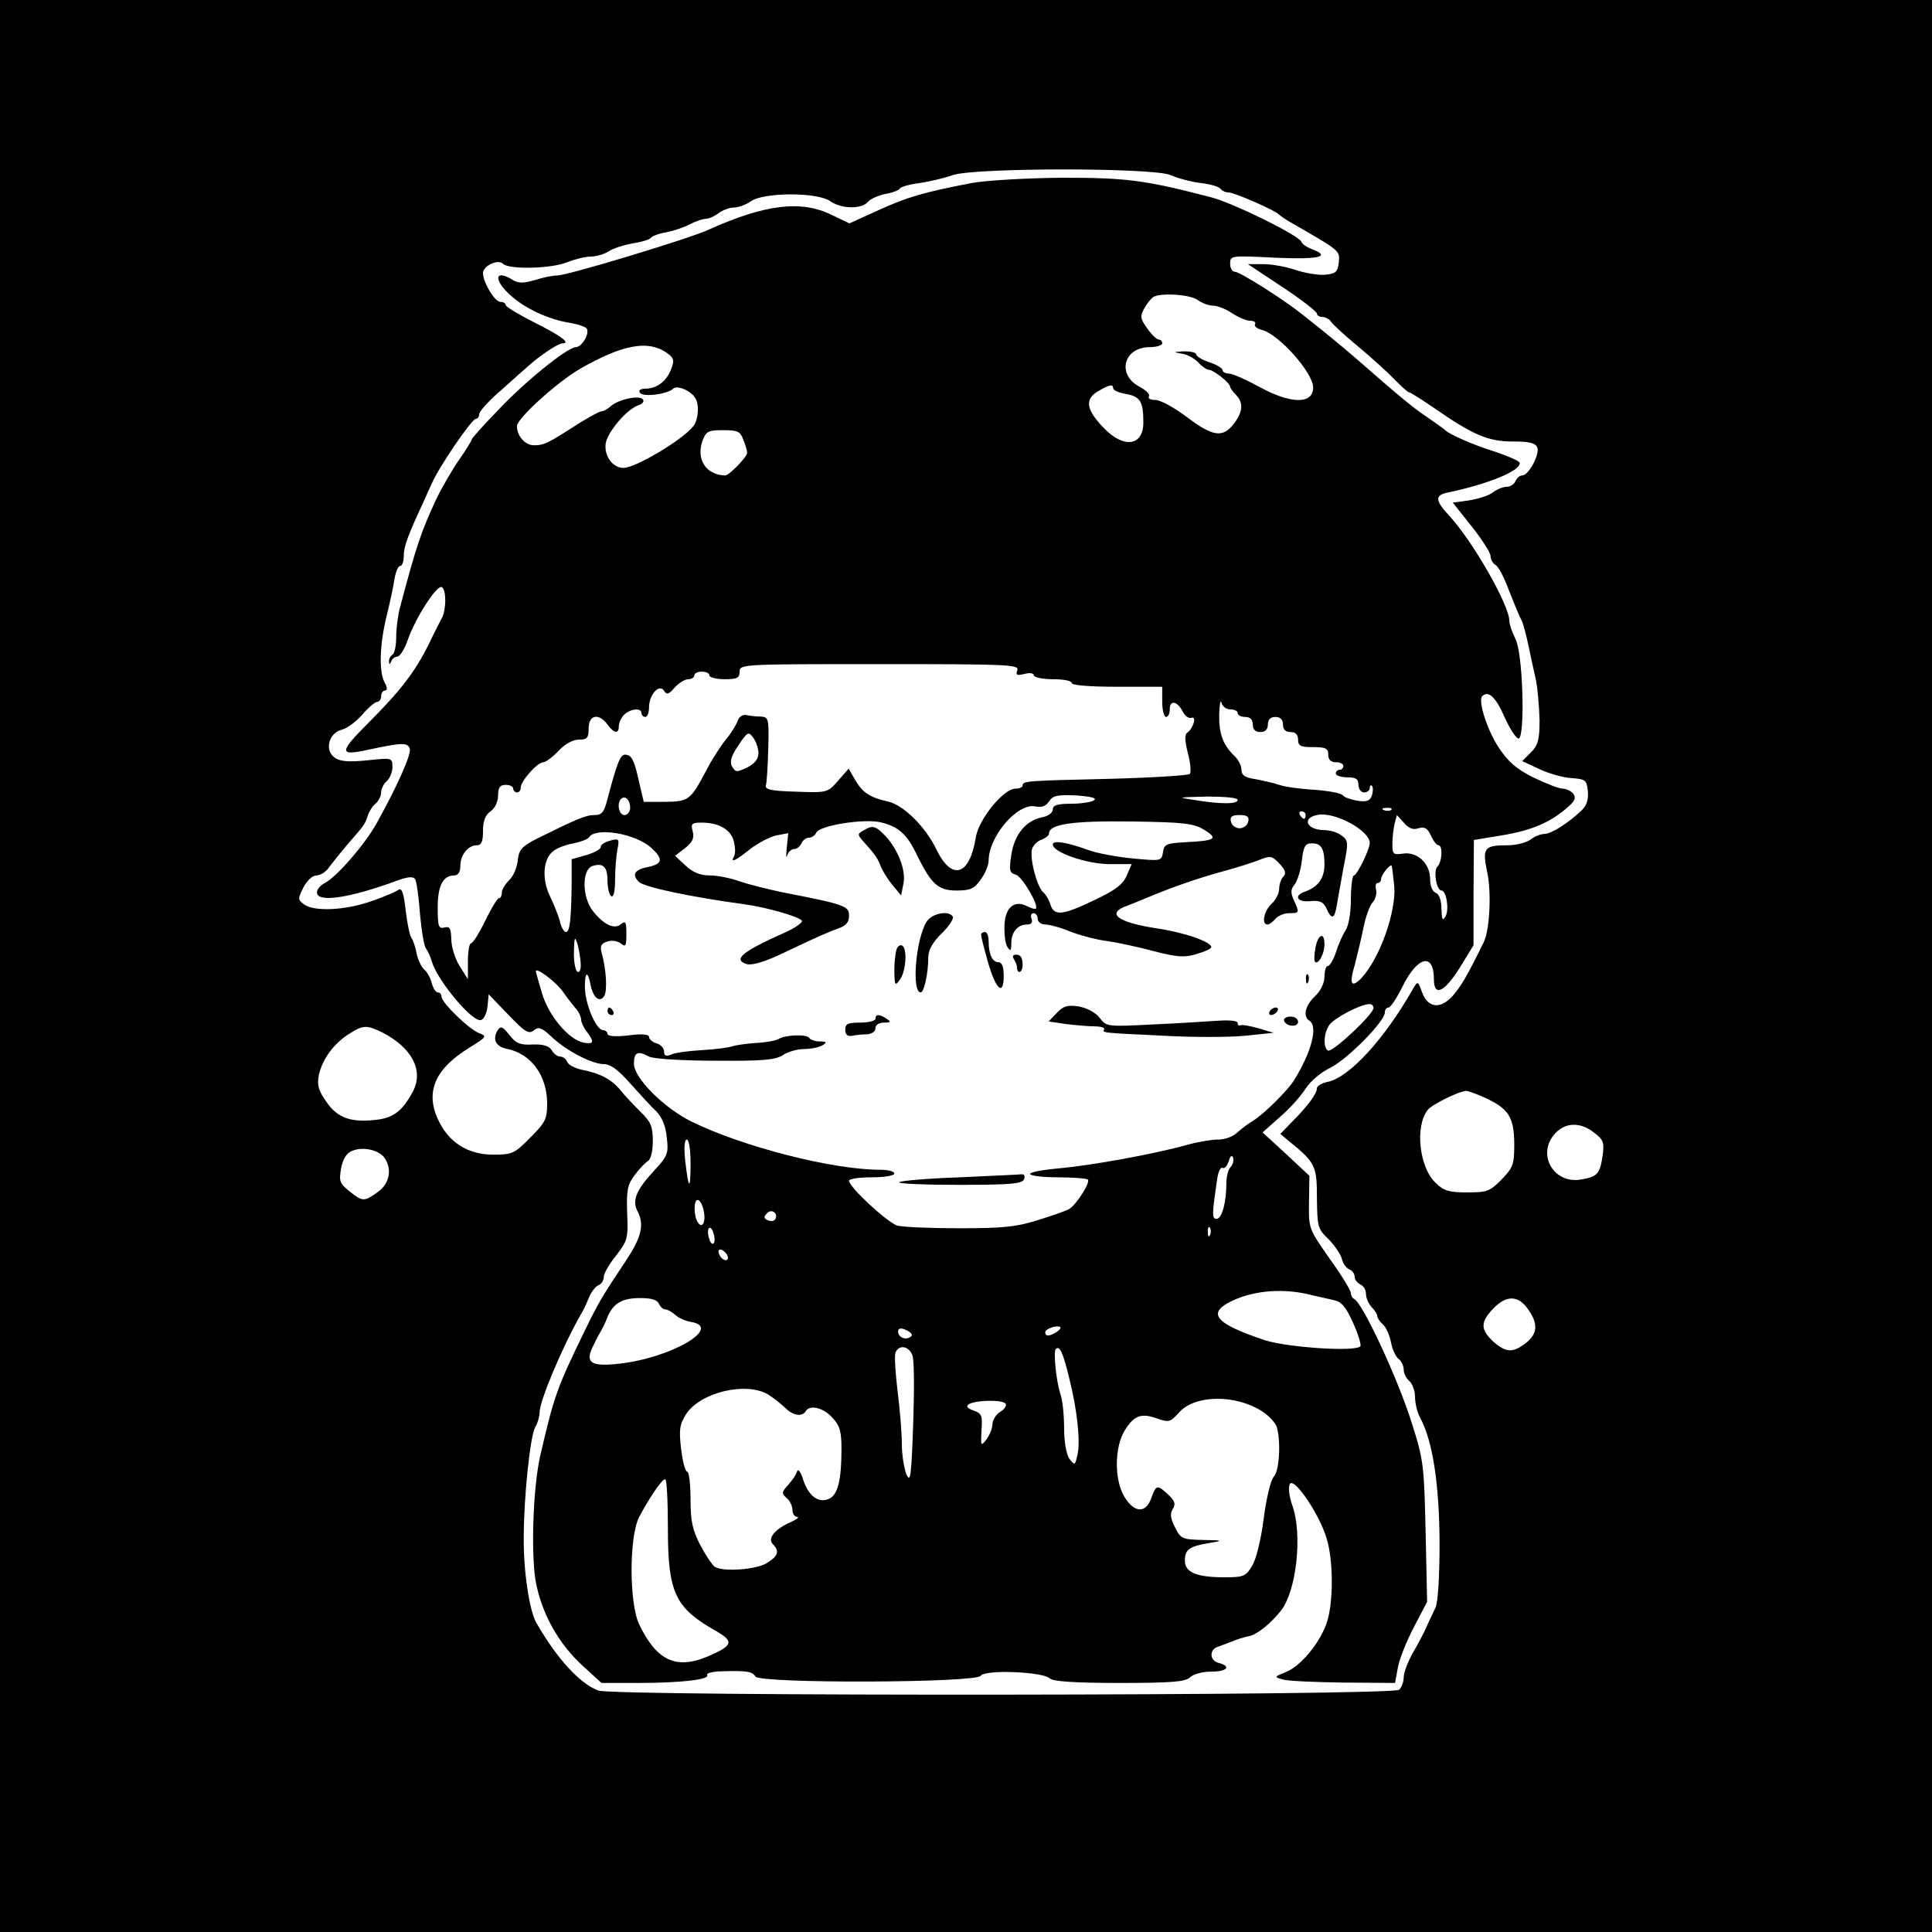 <?xml version="1.0" standalone="no"?>
<!DOCTYPE svg PUBLIC "-//W3C//DTD SVG 20010904//EN"
 "http://www.w3.org/TR/2001/REC-SVG-20010904/DTD/svg10.dtd">
<svg version="1.0" xmlns="http://www.w3.org/2000/svg"
 width="512pt" height="512pt" viewBox="0 0 512 512"
 preserveAspectRatio="xMidYMid meet">
<g transform="translate(0,512) scale(0.1,-0.1)"
fill="#000000" stroke="none">
<path d="M0 2560 l0 -2560 2560 0 2560 0 0 2560 0 2560 -2560 0 -2560 0 0
-2560z m3102 2096 c18 -8 54 -18 80 -21 26 -3 50 -10 53 -16 4 -5 13 -9 21 -9
15 0 125 -48 134 -59 3 -3 19 -14 35 -23 127 -73 126 -72 123 -103 -3 -26 -8
-30 -35 -33 -17 -2 -53 4 -78 12 -25 9 -64 16 -87 16 l-41 0 92 -61 c50 -33
91 -65 91 -70 0 -5 7 -9 15 -9 7 0 18 -6 22 -12 4 -7 37 -37 73 -67 36 -30 79
-69 97 -88 18 -18 34 -33 38 -33 3 0 33 -19 68 -43 101 -70 141 -87 206 -87
45 0 60 -4 65 -16 7 -18 -23 -74 -40 -74 -7 0 -14 -7 -18 -15 -3 -8 -13 -15
-23 -15 -10 0 -26 -7 -37 -15 -10 -8 -38 -17 -62 -21 l-44 -6 50 -63 c28 -35
50 -70 50 -78 0 -9 6 -20 13 -24 8 -4 24 -35 36 -68 13 -33 27 -68 33 -78 5
-10 13 -41 19 -70 6 -29 15 -70 20 -92 4 -22 8 -68 9 -103 0 -53 -4 -67 -23
-86 l-23 -23 45 -21 c25 -12 64 -23 86 -24 37 -3 40 -5 43 -35 2 -21 -3 -38
-16 -50 -34 -33 -81 -63 -99 -63 -10 0 -27 -7 -37 -15 -11 -8 -38 -15 -60 -15
-63 0 -68 -7 -55 -70 12 -54 7 -155 -9 -187 -45 -92 -61 -118 -83 -143 -33
-36 -66 -31 -81 12 -10 28 -11 28 -22 10 -76 -135 -170 -237 -227 -249 -16 -3
-29 -11 -29 -17 0 -14 -24 -47 -66 -89 l-31 -32 24 -20 c69 -56 73 -65 73
-150 1 -76 2 -82 31 -109 16 -17 32 -40 35 -52 3 -13 12 -25 20 -28 8 -3 14
-12 14 -20 0 -7 7 -16 15 -20 8 -3 15 -14 15 -25 0 -11 7 -26 15 -35 8 -8 15
-19 15 -24 0 -5 7 -15 15 -22 8 -7 17 -27 21 -46 3 -18 12 -38 20 -45 8 -6 14
-19 14 -29 0 -10 7 -23 15 -30 8 -7 15 -26 15 -42 0 -17 6 -42 14 -56 33 -62
50 -174 51 -328 0 -92 -4 -160 -11 -175 -6 -13 -17 -35 -23 -49 -6 -14 -22
-45 -36 -69 -14 -24 -25 -54 -25 -66 0 -11 -5 -26 -12 -33 -16 -16 -2082 -18
-2123 -2 -49 19 -109 84 -164 180 -18 32 -34 137 -33 225 0 108 17 268 30 292
7 12 12 30 12 40 0 31 61 175 110 261 6 9 15 29 21 44 6 14 17 29 25 32 8 3
14 13 14 22 0 9 15 35 33 57 30 39 32 45 29 113 -2 60 1 75 20 100 12 16 28
33 35 37 8 5 13 27 13 53 0 38 -5 51 -32 77 -18 18 -42 43 -53 57 -23 29 -55
46 -103 55 -18 4 -36 13 -39 21 -3 8 -11 14 -19 14 -7 0 -17 8 -22 17 -7 11
-22 16 -50 15 -33 -2 -45 3 -62 25 -17 22 -23 25 -31 13 -15 -25 -5 -44 26
-50 63 -13 105 -71 105 -145 0 -41 -5 -50 -45 -90 -41 -42 -48 -45 -97 -45
-69 0 -120 33 -148 95 -33 73 -6 133 83 188 47 29 48 31 27 39 -27 10 -100 81
-100 97 0 6 -4 11 -10 11 -5 0 -12 11 -16 25 -3 13 -12 29 -19 35 -8 6 -17 26
-21 43 -3 18 -10 37 -14 42 -4 6 -11 38 -15 73 -5 45 -10 60 -19 54 -6 -5 -39
-19 -74 -31 -70 -24 -149 -27 -176 -8 -17 13 -17 15 -2 45 10 19 24 32 35 32
10 0 26 10 34 23 9 12 30 38 46 57 47 54 48 55 55 77 4 12 13 27 21 33 8 7 15
20 15 30 0 10 7 23 15 30 8 7 15 24 15 37 0 25 -1 25 -67 18 -51 -5 -73 -3
-87 8 -26 19 -15 64 19 73 14 3 38 21 55 40 16 19 34 34 40 34 5 0 10 7 10 15
0 8 5 15 10 15 7 0 7 8 -1 22 -15 28 -13 99 5 173 8 33 18 77 21 98 3 20 10
37 15 37 6 0 10 12 10 26 0 25 10 53 50 139 10 22 21 47 25 55 16 39 105 170
116 170 5 0 9 6 9 13 0 6 25 35 57 62 31 28 64 57 73 65 31 28 79 60 90 60 24
0 -3 20 -75 56 -41 21 -75 41 -75 46 0 4 -6 8 -14 8 -15 0 -46 52 -46 76 0 20
40 38 53 25 16 -16 129 -13 170 4 20 8 48 15 62 15 14 0 36 6 48 14 12 8 41
17 64 21 24 4 45 10 48 15 3 4 20 11 39 14 20 4 48 13 63 21 15 8 35 15 43 15
8 0 24 7 34 15 11 8 29 15 41 15 11 0 31 7 44 16 34 25 177 25 211 1 30 -21
83 -22 100 -2 7 8 27 17 46 21 19 3 37 10 39 15 3 4 27 11 53 14 26 4 65 13
87 21 60 20 532 20 577 0z m-2089 -2272 c78 -40 110 -100 82 -155 -27 -51 -50
-70 -93 -76 -70 -9 -107 3 -137 47 -22 31 -25 45 -20 71 9 42 40 84 80 109 37
24 47 24 88 4z m2922 -173 c63 -29 77 -51 78 -121 0 -56 -3 -64 -33 -95 -31
-32 -39 -35 -91 -35 -48 0 -63 4 -84 25 -44 40 -56 151 -21 194 11 14 82 49
101 50 6 0 28 -8 50 -18z m290 -93 c24 -18 27 -26 22 -61 -7 -48 -14 -56 -58
-63 -73 -12 -118 69 -67 123 27 29 67 30 103 1z m-3207 -65 c22 -30 15 -70
-17 -92 -36 -26 -40 -26 -75 2 -26 21 -28 27 -22 61 5 25 14 40 29 46 28 12
69 3 85 -17z m3031 -402 c28 -39 26 -65 -5 -90 -35 -27 -53 -26 -87 4 -34 32
-34 51 0 87 35 36 66 36 92 -1z"/>
<path d="M2575 4635 c-129 -25 -170 -37 -247 -72 l-77 -35 -48 23 c-80 39
-176 28 -328 -41 -57 -25 -371 -120 -398 -120 -11 0 -37 -5 -59 -12 -31 -9
-44 -9 -59 0 -46 29 -53 3 -9 -38 38 -36 102 -66 157 -75 24 -4 45 -11 48 -16
8 -13 -13 -49 -29 -49 -22 0 -137 -93 -208 -169 -38 -39 -68 -73 -68 -76 0 -3
-15 -27 -33 -53 -18 -26 -45 -72 -60 -103 -41 -88 -53 -123 -97 -289 -5 -19
-10 -54 -10 -77 0 -23 -4 -45 -10 -48 -5 -3 -10 -12 -9 -18 0 -9 2 -9 6 1 2 6
10 12 16 12 7 0 20 21 29 48 21 58 77 144 89 136 12 -7 12 -59 0 -82 -5 -9
-22 -42 -36 -72 -36 -71 -72 -119 -160 -207 -77 -77 -77 -87 0 -70 90 19 105
20 111 3 5 -14 -34 -101 -88 -198 -32 -57 -104 -140 -137 -158 -12 -6 -21 -17
-21 -25 0 -28 86 -15 209 30 32 12 46 13 51 5 4 -6 10 -48 13 -92 4 -44 11
-86 16 -92 5 -6 12 -22 16 -36 16 -51 109 -162 130 -153 8 2 15 19 17 36 l3
32 52 -54 c44 -46 54 -52 67 -42 13 11 21 8 46 -15 39 -38 109 -74 140 -74 18
0 38 -15 70 -51 25 -28 56 -62 69 -74 15 -15 25 -38 28 -69 5 -43 3 -49 -35
-90 -46 -50 -57 -77 -43 -105 19 -35 12 -69 -31 -133 -65 -98 -71 -108 -110
-188 -72 -148 -80 -170 -117 -331 -18 -82 -24 -249 -12 -326 15 -87 61 -170
128 -230 l47 -43 97 0 c113 0 191 9 183 21 -3 5 16 10 43 10 63 2 77 -1 85
-14 12 -19 586 -17 597 2 11 17 165 11 183 -7 8 -8 67 -12 184 -12 140 0 175
3 188 15 8 8 32 15 55 15 43 0 55 14 21 23 -25 6 -26 36 -2 43 9 3 26 10 37
14 11 5 31 11 45 14 23 5 58 34 85 68 41 53 57 201 30 278 -9 25 -11 48 -7 57
11 20 79 -80 98 -145 17 -56 18 -161 2 -216 -15 -53 -68 -120 -110 -137 -32
-13 -32 -13 -8 -20 14 -4 86 -7 161 -8 l136 -1 7 38 c3 21 22 70 42 108 l36
69 -4 185 c-4 176 -5 190 -37 290 -36 115 -131 320 -153 328 -4 2 -8 9 -8 15
0 7 -25 48 -56 91 -56 80 -56 80 -55 150 l1 70 -62 58 -62 57 46 41 c26 22 56
56 68 75 12 19 40 43 65 55 45 22 145 123 145 147 0 7 4 13 10 13 5 0 21 24
36 54 40 82 84 93 84 21 0 -47 27 -35 67 28 l38 62 0 139 1 140 79 13 c76 13
127 35 172 76 17 15 20 23 12 34 -6 7 -19 13 -28 13 -9 0 -43 13 -76 29 -45
22 -68 42 -92 78 -31 46 -57 126 -45 138 16 16 36 -2 59 -55 15 -33 32 -59 38
-57 17 7 11 227 -9 264 -9 18 -16 39 -16 47 0 43 -99 215 -161 281 -36 39 -37
53 -1 60 109 23 195 59 189 79 -2 5 -30 17 -62 28 -56 17 -123 46 -135 58 -3
3 -24 18 -47 34 -39 26 -68 50 -194 160 -36 31 -82 69 -142 116 -49 39 -162
110 -175 110 -7 0 -12 10 -12 21 0 22 2 22 120 16 117 -5 149 3 96 23 -13 5
-25 13 -27 19 -6 17 -181 103 -239 118 -176 46 -225 52 -395 52 -98 -1 -200
-7 -240 -14z m599 -310 c11 -8 29 -15 40 -15 12 0 35 -9 51 -20 17 -11 38 -20
48 -20 10 0 16 -4 13 -9 -3 -5 5 -12 17 -15 46 -11 137 -114 137 -153 0 -45
-60 -44 -143 2 -35 19 -71 35 -80 35 -9 0 -17 4 -17 9 0 5 -16 15 -35 21 -19
6 -35 16 -35 21 0 5 -15 8 -32 8 -29 -2 -30 -2 -7 -6 15 -2 35 -13 45 -24 9
-10 22 -19 28 -19 13 -1 56 -35 56 -45 0 -3 7 -13 15 -21 21 -21 19 -46 -6
-78 -29 -37 -55 -33 -124 19 -33 25 -70 45 -83 45 -13 0 -21 4 -17 10 3 5 -8
16 -25 25 -61 32 -43 105 27 105 18 0 33 5 33 10 0 6 -4 10 -9 10 -5 0 -19 13
-31 30 -18 25 -19 32 -8 52 7 13 18 26 23 30 17 13 99 8 119 -7z m-1410 -138
c22 -15 24 -21 15 -44 -12 -33 -37 -52 -67 -53 -14 0 -21 -4 -16 -11 7 -12 73
-4 88 11 10 10 46 -5 58 -24 12 -17 9 -59 -5 -76 -30 -37 -153 -110 -185 -110
-28 0 -51 31 -47 64 4 30 56 92 87 102 10 3 16 10 12 15 -8 13 -64 1 -85 -17
-8 -8 -20 -14 -25 -14 -5 0 -32 -15 -60 -32 -82 -53 -92 -58 -119 -58 -23 0
-45 24 -45 51 0 20 107 117 168 152 110 63 177 76 226 44z m1186 -96 c0 -5 15
-12 34 -15 38 -7 46 -20 46 -76 0 -62 -52 -69 -104 -15 -47 48 -52 76 -18 97
32 19 42 21 42 9z m-980 -137 c6 -14 10 -29 10 -34 0 -11 -48 -60 -58 -60 -50
1 -77 41 -61 90 10 27 15 30 55 30 39 0 46 -3 54 -26z m726 -610 c-5 -13 -1
-15 19 -10 14 4 25 2 25 -4 0 -5 23 -10 50 -10 28 0 50 -4 50 -10 0 -6 47 -10
120 -10 l120 0 0 -40 c0 -22 5 -40 10 -40 6 0 10 9 10 21 0 25 21 21 35 -8 6
-11 16 -18 23 -15 14 4 4 -29 -12 -40 -7 -5 -6 -22 2 -54 7 -26 9 -51 5 -55
-4 -4 -100 -10 -213 -13 -225 -5 -230 -6 -230 -18 0 -4 -8 -8 -19 -8 -31 0
-97 -80 -105 -129 -16 -101 -63 -117 -104 -33 -29 61 -88 119 -129 128 -46 10
-67 23 -86 56 l-18 31 -28 -32 c-28 -32 -29 -32 -112 -29 -69 2 -83 6 -79 18
2 8 5 52 6 98 2 77 1 82 -20 83 -11 0 -29 2 -38 4 -10 2 -20 -5 -23 -15 -3
-10 -18 -34 -33 -52 -15 -19 -37 -54 -50 -79 -42 -80 -47 -83 -109 -84 l-57 0
-12 51 c-13 60 -20 74 -38 74 -12 0 -21 -22 -46 -117 -9 -36 -15 -43 -35 -43
-23 0 -48 -11 -155 -64 -38 -20 -45 -28 -48 -57 -2 -19 -12 -42 -23 -52 -10
-10 -19 -24 -19 -32 0 -8 -3 -15 -7 -15 -5 0 -21 -27 -37 -60 -16 -33 -33 -60
-38 -60 -4 0 -8 -21 -8 -47 l0 -48 -22 35 c-12 19 -22 51 -22 71 -1 29 -4 35
-18 31 -16 -4 -18 3 -18 53 0 58 14 85 44 85 10 0 16 9 16 26 0 29 21 54 44
54 12 0 16 10 16 38 0 26 6 42 20 52 12 8 20 26 20 42 0 21 5 28 20 28 11 0
20 -4 20 -10 0 -5 5 -10 10 -10 6 0 10 6 10 13 0 17 44 67 60 67 6 0 25 14 40
30 17 18 38 30 54 30 22 0 26 4 26 30 0 36 27 41 50 10 17 -24 30 -26 30 -4 0
8 6 22 14 30 17 16 46 19 46 4 0 -5 5 -10 10 -10 6 0 10 12 10 26 0 33 28 64
40 43 7 -11 13 -9 28 9 11 12 27 22 36 22 9 0 16 5 16 10 0 6 9 10 20 10 11 0
20 -4 20 -10 0 -5 18 -10 40 -10 33 0 40 3 40 20 0 20 7 20 371 20 337 0 371
-1 365 -16z m565 -104 c10 0 19 -4 19 -10 0 -5 9 -10 20 -10 13 0 20 -7 20
-20 0 -13 7 -20 20 -20 13 0 20 7 20 20 0 13 7 20 20 20 13 0 20 -7 20 -20 0
-13 7 -20 20 -20 13 0 20 -7 20 -20 0 -17 7 -20 40 -20 33 0 40 -3 40 -20 0
-13 7 -20 20 -20 11 0 20 -4 20 -10 0 -5 -4 -10 -10 -10 -5 0 -10 -4 -10 -10
0 -5 14 -10 30 -10 23 0 30 -4 30 -20 0 -11 7 -20 15 -20 8 0 15 5 15 12 0 6
3 9 6 5 3 -3 3 -14 0 -24 -5 -15 -13 -19 -39 -15 -17 3 -35 9 -38 14 -4 6 -37
12 -75 15 -38 2 -80 8 -94 13 -14 5 -42 11 -62 15 -29 4 -38 11 -38 25 0 11
-8 27 -19 37 -30 29 -41 59 -40 110 1 26 3 40 6 31 2 -10 13 -18 24 -18z
m-1251 -116 c0 -15 -10 -28 -30 -38 -28 -13 -31 -13 -40 3 -7 13 -2 28 17 56
24 36 27 37 39 20 8 -10 14 -29 14 -41z m889 -125 c-8 -5 -35 -9 -61 -9 -36 0
-48 -4 -48 -15 0 -9 -12 -18 -29 -21 -43 -9 -73 -46 -81 -100 -6 -41 -5 -47
12 -52 16 -4 62 -81 53 -90 -2 -2 -12 1 -22 6 -34 18 -59 -2 -61 -49 -1 -24 2
-51 8 -59 8 -12 10 -10 10 10 0 30 17 50 42 50 11 0 15 5 12 15 -4 8 -1 15 5
15 6 0 11 -7 11 -15 0 -8 9 -15 20 -15 10 0 41 -8 67 -19 26 -10 71 -22 98
-25 28 -4 83 -16 124 -27 62 -16 81 -17 113 -7 21 6 38 14 38 18 0 14 -71 39
-146 50 -104 16 -134 40 -76 60 15 6 36 14 47 19 68 29 144 55 203 71 37 10
82 24 99 31 30 12 34 11 54 -10 16 -17 18 -26 10 -34 -6 -6 -11 -21 -11 -32 0
-12 -9 -30 -20 -40 -20 -18 -28 -55 -11 -55 5 0 14 7 21 15 7 8 23 15 36 15
28 0 28 1 13 34 -9 20 -9 29 2 42 7 9 16 37 19 63 4 37 9 46 25 46 26 1 35
-13 35 -56 0 -36 -17 -60 -52 -72 -31 -11 -20 -29 15 -25 25 2 34 -2 42 -19
14 -32 22 -29 28 10 3 17 11 63 18 101 13 64 12 69 -6 82 -10 8 -30 14 -44 14
-50 0 -63 34 -16 41 47 6 135 -43 135 -75 0 -17 -34 -86 -42 -86 -4 0 -8 -28
-8 -63 0 -36 -6 -71 -14 -82 -7 -11 -19 -37 -25 -57 -7 -21 -17 -38 -22 -38
-5 0 -9 -13 -9 -28 0 -17 -10 -38 -25 -52 -26 -24 -33 -54 -15 -65 24 -15 5
-85 -42 -160 -18 -27 -78 -87 -107 -105 -14 -8 -33 -23 -43 -32 -10 -10 -32
-18 -50 -18 -17 0 -54 -6 -82 -14 -85 -24 -256 -55 -338 -62 -43 -4 -78 -10
-78 -15 0 -5 33 -9 73 -9 41 0 77 -3 80 -6 7 -7 -28 -63 -48 -77 -5 -4 -41
-17 -80 -29 -59 -19 -93 -23 -210 -23 -77 0 -152 3 -167 7 -26 8 -128 102
-128 119 0 5 27 9 60 9 33 0 60 4 60 10 0 6 -17 10 -37 10 -127 0 -364 61
-499 127 -74 36 -154 116 -154 154 0 31 10 35 40 19 10 -6 89 -11 175 -11 127
-1 160 2 180 15 13 9 39 16 57 16 18 0 40 5 48 10 12 8 11 10 -7 10 -12 0 -24
4 -28 9 -6 11 -64 9 -83 -3 -7 -4 -34 -9 -60 -10 -26 -2 -54 -6 -62 -9 -8 -3
-44 -8 -80 -10 -36 -2 -73 -7 -82 -12 -13 -5 -18 -3 -18 8 0 9 -9 19 -20 22
-11 3 -20 11 -20 17 0 7 -19 9 -55 4 -35 -4 -55 -2 -55 4 0 5 -6 10 -12 10
-19 1 -48 71 -48 115 0 41 8 43 15 5 7 -34 24 -48 36 -30 9 14 6 70 -7 117 -4
16 -1 23 16 28 12 4 27 1 35 -5 13 -11 15 -7 15 25 0 31 -2 36 -14 26 -18 -15
-46 -2 -75 35 -29 37 -29 110 -1 119 29 9 40 -2 40 -40 0 -19 5 -37 10 -40 6
-4 10 13 10 43 0 27 3 63 6 80 6 29 5 31 -20 24 -14 -4 -25 -11 -24 -17 0 -5
-17 -15 -38 -21 l-39 -11 0 -59 c-1 -101 -5 -134 -15 -134 -5 0 -13 12 -16 28
-4 15 -16 45 -26 66 -23 46 -19 101 9 121 10 8 34 17 53 20 19 4 38 11 41 16
17 28 124 10 165 -28 32 -29 30 -42 -6 -50 -38 -7 -47 -20 -27 -40 14 -14 137
-40 277 -59 60 -8 148 -33 155 -44 3 -4 -16 -18 -42 -30 -117 -52 -142 -73
-104 -85 14 -4 48 6 98 30 97 46 111 52 146 65 19 7 27 16 27 33 0 26 -10 30
-175 62 -38 8 -90 21 -114 29 -24 9 -60 16 -80 16 -25 0 -45 8 -64 26 l-28 26
26 20 c20 16 25 26 21 44 -6 21 -3 24 23 24 47 0 79 -19 86 -51 4 -16 4 -33 0
-39 -11 -18 5 -11 43 20 21 16 52 32 69 36 l32 6 -4 -38 c-2 -22 -2 -31 1 -21
3 9 11 17 19 17 7 0 15 7 19 15 3 8 12 15 20 15 7 0 16 6 19 13 7 19 124 38
170 28 48 -11 71 -32 97 -87 38 -77 56 -94 105 -94 37 0 47 5 64 29 12 16 21
39 21 50 0 64 76 153 123 144 18 -4 29 1 37 13 10 16 22 18 72 16 41 -3 56 -7
47 -13z m-1229 -20 c0 -10 -7 -19 -15 -19 -15 0 -21 31 -9 43 11 10 24 -3 24
-24z m1610 21 c0 -11 -43 -12 -115 0 -47 7 -45 7 33 9 49 0 82 -3 82 -9z m407
-26 c-3 -3 -12 -4 -19 -1 -8 3 -5 6 6 6 11 1 17 -2 13 -5z m-227 -14 c0 -5 -2
-10 -4 -10 -3 0 -8 5 -11 10 -3 6 -1 10 4 10 6 0 11 -4 11 -10z m-152 -17 c-2
-10 -12 -18 -23 -18 -11 0 -21 8 -23 18 -3 13 3 17 23 17 20 0 26 -4 23 -17z
m451 -18 c16 5 24 0 33 -19 6 -14 15 -26 20 -26 12 0 10 -44 -3 -57 -11 -11
-2 -63 11 -63 13 0 21 -50 11 -68 -8 -14 -10 -10 -11 19 0 23 -6 39 -15 43 -9
3 -15 18 -15 36 0 41 -33 73 -71 68 -27 -4 -29 -2 -29 26 0 17 3 41 6 54 l6
22 19 -21 c12 -14 24 -19 38 -14z m-568 -4 c39 -24 30 -29 -51 -33 -49 -3 -55
-5 -58 -27 -4 -23 -5 -23 -80 -16 -43 4 -95 14 -117 22 -57 21 -95 27 -95 15
0 -21 91 -52 151 -52 l58 0 -13 -30 c-9 -23 -30 -39 -85 -65 -85 -41 -107 -43
-117 -13 -4 13 -12 27 -19 33 -17 14 -37 92 -30 115 3 10 15 22 26 25 10 4 19
11 19 16 0 25 61 34 218 32 140 -2 165 -5 193 -22z m504 -150 c5 -69 -39 -192
-88 -244 -26 -26 -32 -15 -17 35 6 24 17 68 23 98 6 30 17 61 25 69 7 8 11 22
9 32 -3 11 -1 19 4 19 5 0 9 5 9 10 0 11 23 40 28 36 1 -2 4 -26 7 -55z
m-2156 -204 c1 -16 -3 -26 -9 -22 -5 3 -10 27 -9 53 1 38 2 42 9 22 4 -14 8
-38 9 -53z m-48 -74 c13 -19 30 -40 37 -48 6 -7 12 -20 12 -27 0 -7 7 -22 15
-32 21 -28 19 -34 -9 -29 -39 8 -93 72 -110 132 -9 30 -16 56 -16 57 0 12 52
-27 71 -53z m2149 -44 c0 -17 -110 -120 -121 -113 -13 8 -11 47 4 68 13 18 81
54 105 55 6 1 12 -4 12 -10z m-1810 -411 c0 -74 -5 -73 -14 5 -4 36 -2 57 4
57 6 0 10 -27 10 -62z m1431 -11 c-6 -6 -11 -25 -11 -43 0 -51 -12 -94 -26
-94 -13 0 -12 12 2 108 3 18 9 30 14 27 5 -3 12 5 16 17 4 15 9 18 12 10 2 -8
-1 -19 -7 -25z m-1397 -112 c8 -31 -2 -54 -15 -34 -11 18 -11 59 0 59 5 0 12
-11 15 -25z m190 -27 c-3 -4 -11 -5 -19 -2 -11 5 -12 9 -2 19 12 13 31 -1 21
-17z m-162 -62 c-3 -5 -9 -1 -12 10 -4 10 -5 23 -2 28 3 5 9 1 12 -10 4 -10 5
-23 2 -28z m1315 22 c-3 -8 -6 -5 -6 6 -1 11 2 17 5 13 3 -3 4 -12 1 -19z
m-1279 -56 c6 -18 -15 -14 -22 4 -4 10 -1 14 6 12 6 -2 14 -10 16 -16z m1535
-101 c23 -6 54 -12 70 -16 22 -4 33 -17 53 -61 14 -31 22 -59 19 -62 -15 -15
-191 -3 -252 16 -138 46 -159 74 -78 109 55 23 123 28 188 14z m-1717 -26 c4
-8 11 -15 17 -15 6 0 18 -7 27 -15 9 -8 27 -16 40 -18 88 -14 -51 -96 -190
-111 -71 -8 -89 2 -71 41 7 15 17 35 22 43 5 8 14 26 19 40 16 37 39 50 87 50
30 0 45 -5 49 -15z m1054 -75 c-19 -12 -30 -12 -30 -1 0 10 31 20 40 14 2 -2
-2 -8 -10 -13z m-391 1 c9 -6 10 -11 2 -15 -13 -8 -31 1 -31 15 0 11 11 11 29
0z m9 -63 c5 -13 5 -95 2 -183 -5 -138 -7 -156 -18 -132 -6 16 -12 51 -12 79
0 29 -5 91 -11 139 -6 49 -9 95 -6 104 9 23 36 18 45 -7z m415 -58 c22 -86 31
-173 22 -207 -6 -27 -7 -27 -21 -9 -8 12 -14 44 -14 81 0 34 -4 75 -10 91 -11
35 -19 112 -12 119 10 10 19 -9 35 -75z m-795 -47 c15 -10 35 -26 44 -35 20
-20 44 -23 53 -8 11 18 46 10 70 -16 21 -22 25 -37 25 -84 0 -80 -9 -119 -31
-131 -28 -14 -55 4 -70 48 -7 23 -14 32 -17 23 -2 -8 -13 -24 -24 -36 -17 -19
-17 -22 -3 -34 8 -7 15 -21 15 -31 0 -11 6 -19 13 -19 6 -1 -2 -7 -18 -14 -41
-18 -62 -43 -47 -58 19 -19 14 -32 -17 -51 -29 -17 -116 -23 -137 -9 -6 4 -23
29 -38 57 -21 41 -26 63 -26 122 0 40 -4 73 -9 73 -5 0 -12 27 -16 60 -6 51
-4 65 13 92 38 59 162 88 220 51z m1305 -42 c19 -12 37 -31 41 -44 11 -41 6
-115 -8 -130 -8 -8 -20 -56 -27 -111 -7 -55 -20 -109 -31 -126 -16 -27 -22
-30 -72 -30 -75 0 -106 13 -106 44 0 30 12 38 65 47 38 6 37 7 -17 8 -54 1
-59 3 -74 33 -12 24 -14 36 -6 49 8 13 6 21 -12 38 -29 27 -32 27 -45 -9 -14
-41 -45 -40 -71 3 -27 44 -27 130 0 175 25 41 44 48 86 33 32 -11 35 -10 58
15 40 47 147 50 219 5z m-678 19 c3 -5 -3 -15 -15 -22 -11 -7 -20 -22 -20 -33
0 -11 -8 -29 -16 -40 -15 -19 -15 -17 -13 24 3 39 1 45 -21 53 -17 6 -21 11
-12 17 19 11 90 12 97 1z m-895 -330 c0 -171 19 -211 127 -272 49 -28 46 -39
-22 -68 -83 -35 -135 -11 -181 85 -27 56 -27 234 0 285 27 51 60 100 69 100 4
0 7 -59 7 -130z"/>
<path d="M2288 2919 c-16 -9 -16 -11 0 -29 31 -34 39 -46 46 -66 4 -10 17 -32
30 -48 l24 -29 6 30 c8 34 -13 90 -47 127 -27 28 -34 30 -59 15z"/>
<path d="M2456 2678 c-29 -45 -41 -188 -16 -188 9 0 20 51 20 92 0 20 11 40
35 64 20 19 33 39 30 45 -11 17 -54 9 -69 -13z"/>
<path d="M2600 2643 c0 -5 8 -37 18 -72 21 -74 42 -92 42 -37 0 24 -5 36 -14
36 -16 0 -26 21 -26 56 0 13 -4 24 -10 24 -5 0 -10 -3 -10 -7z"/>
<path d="M3486 2608 c-3 -17 -4 -34 -1 -37 9 -8 25 21 25 47 0 33 -17 27 -24
-10z"/>
<path d="M2376 2604 c-3 -9 -6 -34 -6 -57 1 -39 2 -41 15 -23 16 22 20 82 6
90 -5 3 -12 -1 -15 -10z"/>
<path d="M2687 2578 c4 -7 8 -16 8 -20 0 -21 15 -17 15 5 0 18 -5 27 -16 27
-10 0 -12 -4 -7 -12z"/>
<path d="M3461 2524 c0 -11 3 -14 6 -6 3 7 2 16 -1 19 -3 4 -6 -2 -5 -13z"/>
<path d="M2801 2436 l-22 -23 47 -7 c26 -3 60 -6 76 -6 16 0 27 -4 24 -8 -5
-9 -9 -9 162 -17 73 -4 168 -4 210 0 l77 8 -40 12 c-22 6 -43 10 -47 8 -5 -2
-8 0 -8 6 0 6 -22 8 -52 6 -29 -2 -108 -7 -174 -10 -120 -6 -122 -6 -140 18
-11 14 -34 26 -56 30 -29 4 -40 1 -57 -17z"/>
<path d="M1610 2440 c0 -5 5 -10 11 -10 5 0 7 5 4 10 -3 6 -8 10 -11 10 -2 0
-4 -4 -4 -10z"/>
<path d="M3365 2440 c-3 -5 -2 -10 4 -10 5 0 13 5 16 10 3 6 2 10 -4 10 -5 0
-13 -4 -16 -10z"/>
<path d="M2320 2420 c0 -5 -18 -10 -40 -10 -33 0 -40 -3 -40 -19 0 -13 6 -18
18 -16 9 2 27 4 40 4 12 1 22 7 22 16 0 9 9 15 23 15 18 0 19 2 7 10 -19 13
-30 13 -30 0z"/>
<path d="M3403 2415 c5 -16 37 -18 37 -3 0 8 -9 14 -20 14 -11 0 -19 -5 -17
-11z"/>
<path d="M2543 2000 c-84 -3 -156 -9 -160 -13 -3 -4 68 -7 159 -7 138 0 167 3
172 15 3 9 0 14 -7 13 -7 -1 -81 -4 -164 -8z"/>
</g>
</svg>
